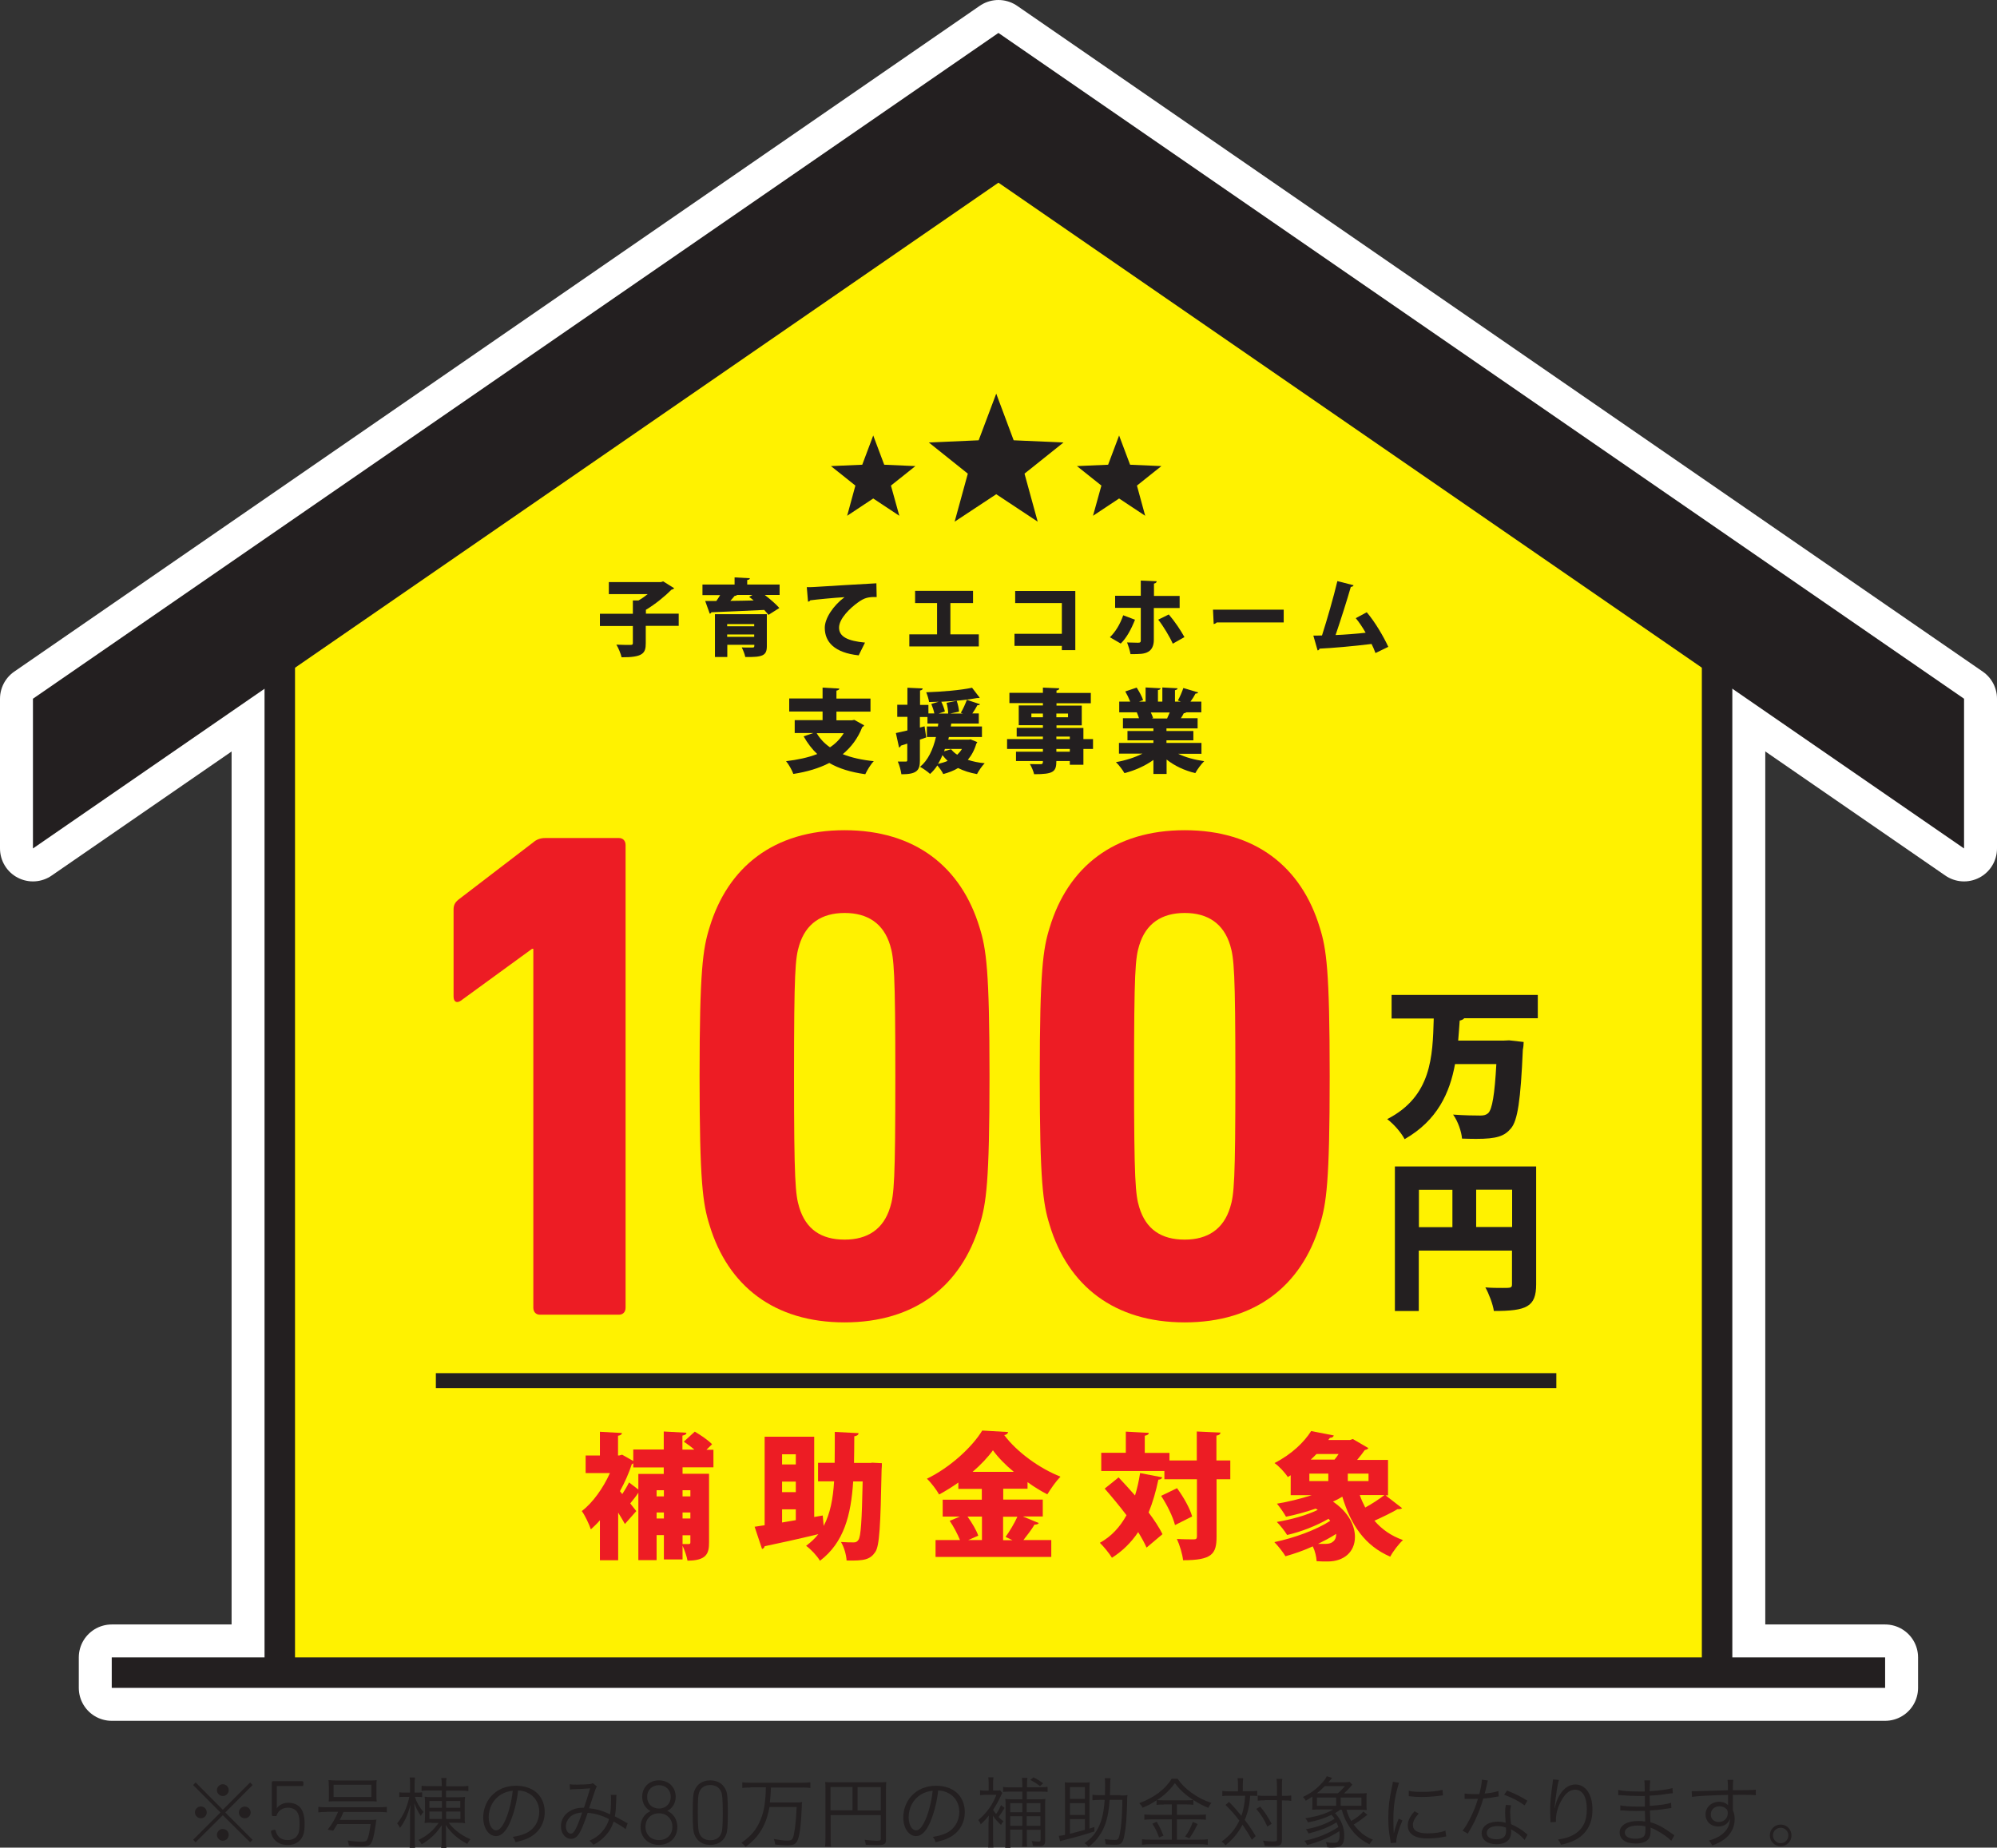 <?xml version="1.0" encoding="UTF-8"?>
<svg id="Layer_2" data-name="Layer 2" xmlns="http://www.w3.org/2000/svg" viewBox="0 0 145.47 134.62">
  <rect x="0" y="0" width="145.47" height="134.62" fill="#333333" stroke="none"/>
  <defs>
    <style>
      .cls-1 {
        fill: #fff200;
      }

      .cls-1, .cls-2, .cls-3 {
        stroke-width: 0px;
      }

      .cls-2 {
        fill: #231f20;
      }

      .cls-3 {
        fill: #ed1c24;
      }

      .cls-4 {
        fill: #fff;
        stroke: #fff;
        stroke-linecap: round;
        stroke-linejoin: round;
        stroke-width: 4.8px;
      }
    </style>
  </defs>
  <g id="_レイヤー_1" data-name="レイヤー 1">
    <g>
      <g>
        <polygon class="cls-4" points="143.07 50.91 72.73 2.4 72.73 2.4 72.73 2.4 72.73 2.4 72.73 2.4 2.4 50.91 2.4 61.82 72.73 13.31 143.07 61.82 143.07 50.91"/>
        <rect class="cls-4" x="8.14" y="120.76" width="129.18" height="2.22"/>
        <g>
          <rect class="cls-4" x="19.27" y="45.98" width="2.22" height="75.89"/>
          <rect class="cls-4" x="123.97" y="45.98" width="2.22" height="75.89"/>
        </g>
      </g>
      <polygon class="cls-1" points="125.08 45.26 72.73 8.74 20.38 45.26 20.38 121.87 125.08 121.87 125.08 45.26"/>
      <g>
        <polygon class="cls-2" points="143.07 50.91 72.73 2.4 72.73 2.4 72.73 2.4 72.73 2.4 72.73 2.4 2.4 50.91 2.4 61.82 72.73 13.31 143.07 61.82 143.07 50.91"/>
        <rect class="cls-2" x="8.14" y="120.76" width="129.18" height="2.22"/>
        <g>
          <rect class="cls-2" x="19.27" y="45.98" width="2.22" height="75.89"/>
          <rect class="cls-2" x="123.97" y="45.98" width="2.22" height="75.89"/>
        </g>
      </g>
      <g>
        <path class="cls-2" d="M49.44,44.71v.89h-2.4v1.27c0,.72-.2,1.03-1.76,1.02-.06-.26-.23-.68-.38-.92.39.02.88.02,1.02.02s.18-.03.18-.13v-1.25h-2.4v-.89h2.4v-.97h.41c.23-.13.46-.29.67-.46h-2.83v-.88h3.8l.16-.05.8.5c-.04.05-.11.09-.19.1-.48.48-1.18,1.06-1.87,1.47v.28h2.4Z"/>
        <path class="cls-2" d="M56.79,42.58v.77h-1.08c.4.31.82.67,1.06.95l-.79.5c-.08-.1-.19-.23-.31-.36-1.42.07-2.86.13-3.85.17-.02.06-.07.1-.12.1l-.33-.92c.23,0,.51,0,.81,0,.1-.13.19-.29.28-.43h-1.29v-.77h2.34v-.52l1.11.06c0,.07-.06.11-.19.13v.33h2.37ZM55.86,44.76v2.32c0,.69-.31.81-1.57.79-.04-.21-.16-.51-.26-.7.16.01.38.01.54.01h.23c.15,0,.15-.04.15-.2h-1.97v.89h-.9v-3.12h3.79ZM54.94,45.47h-1.97v.16h1.97v-.16ZM52.97,46.4h1.97v-.17h-1.97v.17ZM54.82,43.35h-1.12s-.09.07-.19.07c-.09.11-.19.23-.31.36.54,0,1.12-.02,1.7-.03-.11-.1-.22-.18-.33-.26l.24-.14Z"/>
        <path class="cls-2" d="M58.78,42.78c.19,0,.51,0,.67-.02.79-.05,3.23-.2,4.39-.26l.02,1c-.59-.01-.88.04-1.37.4-.56.4-1.37,1.17-1.37,1.83s.63.97,1.89,1.09l-.46.93c-1.76-.19-2.47-.97-2.47-2.01,0-.69.62-1.62,1.44-2.23-.73.04-2.05.17-2.5.23-.01.05-.1.09-.16.1l-.09-1.06Z"/>
        <path class="cls-2" d="M66.67,43.05h4.21v.89h-1.65v2.28h2.07v.88h-5.06v-.88h2.02v-2.28h-1.6v-.89Z"/>
        <path class="cls-2" d="M78.33,43.06v4.31h-.98v-.31h-3.45v-.88h3.45v-2.24h-3.4v-.88h4.38Z"/>
        <path class="cls-2" d="M82.68,45.15c-.28.7-.61,1.32-1.04,1.74l-.79-.46c.39-.38.73-.91.97-1.6l.85.32ZM84.05,44.29v2.34c0,.43-.16.72-.41.86-.29.17-.64.17-1.29.17-.04-.24-.15-.59-.25-.85.24.01.67.02.8.02.17,0,.2-.05.2-.18v-2.36h-1.87v-.88h1.87v-1.11l1.16.05c-.01.08-.07.15-.2.17v.9h1.87v.88h-1.87ZM85.14,44.77c.43.5.88,1.17,1.14,1.65l-.85.48c-.21-.49-.72-1.33-1.06-1.75l.77-.38Z"/>
        <path class="cls-2" d="M88.36,44.42h5.15v.93h-4.88c-.04.06-.13.1-.22.12l-.05-1.05Z"/>
        <path class="cls-2" d="M100.2,47.59c-.1-.26-.19-.48-.29-.67-1.38.17-2.89.3-3.79.34-.02.07-.07.13-.14.13l-.31-1.08c.18,0,.39,0,.63-.01.36-1.12.85-2.82,1.12-3.96l1.18.3c-.02.07-.1.12-.2.12-.28.98-.72,2.36-1.11,3.51.59-.02,1.63-.1,2.19-.17-.23-.4-.48-.77-.72-1.06l.8-.43c.6.7,1.23,1.78,1.57,2.52l-.93.45Z"/>
        <path class="cls-2" d="M62.23,52.45l.72.4c-.03.05-.07.1-.14.13-.32.82-.81,1.46-1.42,1.97.63.25,1.38.42,2.26.51-.22.22-.49.67-.62.95-1.06-.15-1.92-.41-2.62-.82-.76.39-1.64.65-2.62.8-.09-.26-.34-.71-.53-.93.84-.1,1.6-.26,2.27-.52-.38-.36-.71-.79-.99-1.29l.71-.24h-1.36v-.94h2.03v-.63h-2.43v-.95h2.43v-.79l1.22.07c0,.07-.07.12-.21.15v.58h2.48v.95h-2.48v.63h1.14l.17-.03ZM59.49,53.42c.24.4.56.75.97,1.03.41-.27.75-.62,1-1.03h-1.97Z"/>
        <path class="cls-2" d="M70.67,53.86l.52.21s-.04.09-.07.11c-.14.48-.35.86-.62,1.18.36.12.77.21,1.23.25-.19.19-.44.55-.56.79-.52-.09-.98-.24-1.38-.44-.31.19-.68.33-1.08.44-.07-.17-.28-.46-.43-.63-.15.23-.33.44-.53.62-.15-.15-.51-.4-.73-.52.57-.46.94-1.24,1.16-2.17h-.66v-.77h.8l.03-.21h-.79v-.48h-.55v.77l.34-.09.12.81-.46.16v1.49c0,.68-.14,1.05-1.35,1.03-.03-.25-.14-.66-.26-.92.23,0,.49,0,.58,0,.09,0,.11-.03.11-.12v-1.19l-.47.15c-.01.07-.07.12-.13.13l-.23-1.05c.23-.05.52-.11.84-.19v-.99h-.74v-.88h.74v-1.24l1.11.05c0,.07-.05.13-.19.15v1.05h.61v.62h.43c-.04-.21-.13-.48-.22-.69l.54-.16-.7.02c-.03-.21-.13-.52-.21-.71,1.17-.04,2.49-.15,3.34-.33l.56.73s-.07.02-.11.02c-.03,0-.05,0-.08,0-.69.13-1.66.23-2.61.27.11.23.22.52.26.71l-.46.15h.7c0-.21-.05-.54-.12-.78l.74-.15c.09.25.16.58.17.79l-.65.14h.93l-.15-.06c.16-.26.34-.66.44-.94l.96.32c-.03.05-.09.08-.19.07-.09.18-.24.41-.37.6h.47v.74h-2.01l-.03.21h2.27v.77h-2.41l-.04.19h1.5l.15-.02ZM69.03,55.44c-.13-.13-.26-.27-.38-.42-.09.23-.2.44-.32.64.25-.06.49-.13.7-.22ZM69.28,54.59c.12.15.27.29.45.4.13-.13.25-.26.34-.42h-1.24l-.06.17.51-.15Z"/>
        <path class="cls-2" d="M79.62,53.85v.72h-.7v1.15h-.99v-.27h-.98c0,.79-.22.96-1.62.96-.05-.22-.19-.55-.31-.74.27.01.67.01.78.01.17,0,.17-.09.17-.23h-1.96v-.68h1.96v-.2h-2.61v-.72h2.61v-.18h-1.91v-.64h1.91v-.19h-1.76v-1.44h1.76v-.17h-2.44v-.75h2.44v-.38l1.19.05c0,.08-.06.14-.2.16v.18h2.5v.75h-2.5v.17h1.84v1.44h-1.84v.19h1.96v.81h.7ZM75.13,52.26h.84v-.27h-.84v.27ZM77.8,51.99h-.85v.27h.85v-.27ZM76.95,53.67v.18h.98v-.18h-.98ZM77.93,54.77v-.2h-.98v.2h.98Z"/>
        <path class="cls-2" d="M87.53,54.92h-1.71c.53.26,1.2.44,1.9.54-.22.21-.51.61-.65.87-.79-.19-1.51-.53-2.09-.99v1.05h-.96v-1.02c-.6.43-1.35.77-2.11.96-.13-.23-.41-.6-.62-.8.69-.12,1.39-.34,1.93-.62h-1.71v-.78h2.51v-.19h-1.89v-.68h1.89v-.19h-2.22v-.74h1.17c-.04-.14-.11-.3-.16-.43h-1.28v-.78h.8c-.09-.23-.23-.52-.36-.74l.83-.28c.18.28.39.66.47.91l-.3.11h.48v-1.03l1.09.06c0,.07-.06.11-.19.13v.84h.32v-1.03l1.11.06c0,.07-.07.11-.19.14v.83h.43l-.22-.08c.15-.26.31-.64.4-.91l1.08.32c-.03.07-.11.09-.19.08-.09.18-.23.4-.37.59h.79v.78h-1.09s-.09.07-.19.07c-.05.11-.13.24-.21.36h1.22v.74h-2.27v.19h1.96v.68h-1.96v.19h2.55v.78ZM85.02,52.34c.06-.13.13-.28.19-.43h-1.38c.07.15.14.3.17.42h-.08v.02h1.1Z"/>
      </g>
      <g>
        <path class="cls-3" d="M51.97,106.91h-2.25v.47h1.93v5.01c0,.78-.17,1.32-1.57,1.32-.05-.31-.21-.76-.36-1.09v1h-1.36v-1.77h-.53v1.82h-1.33v-4.91h0c-.14.22-.38.52-.59.78.2.25.36.46.44.56l-.83.94c-.12-.23-.3-.52-.49-.83v3.47h-1.33v-2.91c-.22.25-.44.46-.66.66-.12-.37-.46-1.08-.66-1.33.8-.61,1.56-1.68,2.05-2.77h-1.77v-1.28h1.04v-1.73l1.6.09c0,.1-.09.17-.28.2v1.44c.09,0,.11,0,.3-.06l.81.46v-.84h2.22v-1.31l1.65.09c0,.11-.09.17-.29.21v1.02h.87c-.24-.21-.53-.42-.77-.58l.8-.73c.43.25.99.63,1.26.92l-.41.4h.51v1.27ZM48.35,107.39v-.47h-2.22v-.3s-.07.05-.11.07c-.21.65-.51,1.32-.86,1.96l.17.21c.19-.29.37-.6.49-.85l.68.52v-1.14h1.85ZM47.83,109.03h.53v-.45h-.53v.45ZM47.83,110.64h.53v-.44h-.53v.44ZM50.29,108.58h-.57v.45h.57v-.45ZM49.72,110.2v.44h.57v-.44h-.57ZM49.72,111.87v.63c.18,0,.37,0,.45,0,.09,0,.12-.03.12-.13v-.51h-.57Z"/>
        <path class="cls-3" d="M63.48,106.57l.76.04c0,.11,0,.3-.02.46-.08,4.08-.15,5.55-.46,6.01-.37.55-.8.65-2.09.62-.02-.39-.18-.98-.41-1.35.39.03.73.03.93.03.15,0,.24-.04.34-.18.18-.25.25-1.37.31-4.26h-.69c-.16,2.45-.67,4.45-2.42,5.78-.21-.36-.66-.84-1.01-1.09.35-.26.65-.54.89-.85-1.44.35-2.91.67-3.91.88-.02.11-.1.18-.19.2l-.54-1.62c.22-.03.46-.07.73-.11v-6.45h3.61v5.85l.62-.11.07.76c.48-.9.68-1.98.76-3.25h-1.17v-1.35h1.21c.01-.7.01-1.45.01-2.25l1.73.09c0,.12-.11.2-.31.23,0,.67-.01,1.31-.02,1.94h1.28ZM57.97,105.96h-1v.74h1v-.74ZM57.97,108.72v-.77h-1v.77h1ZM56.97,109.97v.96l1-.17v-.79h-1Z"/>
        <path class="cls-3" d="M74.53,110.5l1.14.47c-.05.09-.17.12-.31.11-.2.35-.53.77-.81,1.13h2.03v1.23h-8.43v-1.23h1.78c-.17-.42-.46-.98-.75-1.4l.74-.31h-1.25v-1.23h2.85v-.79h-1.71v-.46c-.45.32-.92.61-1.4.87-.19-.34-.59-.87-.89-1.15,1.7-.82,3.31-2.32,4.03-3.51l1.89.11c-.03.11-.13.21-.29.22.96,1.28,2.62,2.45,4.1,3.03-.36.37-.69.86-.96,1.29-.48-.25-.97-.55-1.44-.89v.48h-1.77v.79h2.88v1.23h-1.42ZM71.53,110.5h-1.05c.32.45.65,1,.78,1.39l-.73.32h1v-1.71ZM73.85,107.24c-.62-.51-1.16-1.07-1.52-1.57-.37.51-.89,1.06-1.48,1.57h3.01ZM73.25,111.98c.29-.4.64-.98.86-1.47h-1.04v1.71h.68l-.5-.24Z"/>
        <path class="cls-3" d="M81.49,107.65c.38.41.79.85,1.19,1.31.16-.51.28-1.06.37-1.63l1.61.31c-.03.1-.12.16-.28.17-.18.86-.41,1.66-.71,2.39.42.56.78,1.11,1.01,1.58l-1.16.98c-.15-.34-.36-.72-.61-1.13-.51.76-1.14,1.38-1.91,1.87-.18-.3-.61-.83-.88-1.09.83-.46,1.46-1.14,1.94-2.01-.51-.67-1.08-1.36-1.59-1.94l1.02-.82ZM89.62,106.41v1.37h-1v4.17c0,1.27-.32,1.73-2.44,1.73-.04-.42-.25-1.12-.45-1.55.52.03,1.05.03,1.23.03.17,0,.23-.05.23-.22v-4.16h-2.37v-.6h-4.6v-1.33h1.79v-1.54l1.67.09c0,.11-.09.17-.29.21v1.25h1.8v.55h1.99v-2.11l1.73.08c-.02.11-.09.19-.3.22v1.81h1ZM85.59,111.11c-.14-.57-.57-1.46-1.01-2.12l1.16-.56c.46.63.94,1.46,1.1,2.06l-1.25.63Z"/>
        <path class="cls-3" d="M100.9,108.93l1.24.96s-.12.07-.22.07c-.04,0-.08,0-.12,0-.42.25-1.12.59-1.68.84.53.62,1.22,1.11,2.08,1.41-.31.28-.73.83-.93,1.21-1.85-.8-2.86-2.3-3.49-4.37-.21.13-.44.25-.68.36,1.14.77,1.6,1.75,1.6,2.57,0,1.12-.83,1.79-1.98,1.79-.25,0-.53,0-.81-.02-.02-.32-.11-.73-.28-1.08-.66.3-1.35.54-1.99.72-.18-.3-.55-.77-.81-1.03,1.44-.3,3.06-.89,4.07-1.55l-.12-.15c-.89.51-2,.95-3.02,1.18-.17-.28-.51-.71-.75-.95,1.03-.17,2.16-.48,2.98-.88l-.15-.09c-.71.24-1.45.45-2.16.59-.14-.25-.46-.72-.66-.95.84-.14,1.73-.36,2.53-.62h-1.53v-1.45l-.21.13c-.21-.33-.66-.81-.97-1.02,1.27-.65,2.16-1.53,2.67-2.33l1.65.32c-.03.1-.12.17-.28.17l-.12.16h1.58l.21-.07,1.13.66c-.05.08-.15.12-.26.14-.15.21-.34.46-.56.72h2.25v2.58h-.23ZM95.38,107.37v.54h1.38v-.54h-1.38ZM97.21,106.35c.11-.13.21-.27.3-.41h-1.61c-.13.14-.27.27-.42.41h1.73ZM97.33,111.76c-.41.27-.86.5-1.32.73.17,0,.33,0,.47,0,.24,0,.45-.02.6-.15.17-.11.26-.32.25-.59ZM99.69,107.91v-.54h-1.51v.54h1.51ZM99.05,108.93c.11.32.25.62.4.91.51-.28,1.03-.62,1.4-.91h-1.79Z"/>
      </g>
      <g>
        <path class="cls-3" d="M38.86,69.13h-.1l-5.19,3.78c-.29.2-.53.1-.53-.31v-6.33c0-.31.1-.51.34-.71l5.47-4.19c.24-.21.53-.31.86-.31h5.38c.29,0,.48.2.48.51v33.71c0,.31-.19.51-.48.51h-5.76c-.29,0-.48-.2-.48-.51v-26.15Z"/>
        <path class="cls-3" d="M50.96,78.42c0-7.71.24-9.29.72-10.83,1.34-4.44,4.71-7.1,9.84-7.1s8.5,2.66,9.84,7.1c.48,1.53.72,3.12.72,10.83s-.24,9.29-.72,10.83c-1.34,4.44-4.71,7.1-9.84,7.1s-8.5-2.66-9.84-7.1c-.48-1.53-.72-3.12-.72-10.83ZM61.53,90.32c1.68,0,2.83-.77,3.31-2.35.29-.92.38-1.94.38-9.55s-.1-8.63-.38-9.55c-.48-1.58-1.63-2.35-3.31-2.35s-2.83.77-3.31,2.35c-.29.92-.38,1.94-.38,9.55s.1,8.63.38,9.55c.48,1.58,1.58,2.35,3.31,2.35Z"/>
        <path class="cls-3" d="M75.74,78.42c0-7.71.24-9.29.72-10.83,1.34-4.44,4.71-7.1,9.84-7.1s8.5,2.66,9.84,7.1c.48,1.53.72,3.12.72,10.83s-.24,9.29-.72,10.83c-1.34,4.44-4.71,7.1-9.84,7.1s-8.5-2.66-9.84-7.1c-.48-1.53-.72-3.12-.72-10.83ZM86.3,90.32c1.68,0,2.83-.77,3.31-2.35.29-.92.38-1.94.38-9.55s-.1-8.63-.38-9.55c-.48-1.58-1.63-2.35-3.31-2.35s-2.83.77-3.31,2.35c-.29.92-.38,1.94-.38,9.55s.1,8.63.38,9.55c.48,1.58,1.58,2.35,3.31,2.35Z"/>
      </g>
      <rect class="cls-2" x="31.75" y="100.05" width="81.62" height="1.09"/>
      <g>
        <polygon class="cls-2" points="72.57 28.68 73.84 32.08 77.47 32.24 74.63 34.51 75.59 38.01 72.57 36.01 69.54 38.01 70.5 34.51 67.66 32.24 71.29 32.08 72.57 28.68"/>
        <g>
          <polygon class="cls-2" points="81.52 31.73 82.32 33.86 84.6 33.96 82.82 35.38 83.42 37.58 81.52 36.32 79.62 37.58 80.23 35.38 78.45 33.96 80.72 33.86 81.52 31.73"/>
          <polygon class="cls-2" points="63.61 31.73 64.41 33.86 66.68 33.96 64.9 35.38 65.51 37.58 63.61 36.32 61.71 37.58 62.31 35.38 60.53 33.96 62.81 33.86 63.61 31.73"/>
        </g>
      </g>
      <g>
        <path class="cls-2" d="M112.02,74.19h-5.36c-.06.08-.18.14-.33.17-.04.47-.06.96-.11,1.46h3.29l.42-.02,1.06.12c0,.14-.02.38-.06.56-.16,3.7-.38,5.17-.87,5.74-.47.56-1.02.76-2.54.76-.32,0-.67-.01-1.02-.02-.04-.51-.3-1.27-.65-1.75.81.06,1.6.07,1.98.07.25,0,.42-.04.57-.17.3-.27.48-1.39.6-3.58h-3.01c-.38,2.09-1.28,4.1-3.67,5.47-.26-.49-.79-1.1-1.27-1.46,3.24-1.66,3.31-4.55,3.39-7.33h-3.07v-1.72h10.65v1.72Z"/>
        <path class="cls-2" d="M111.9,84.98v8.6c0,1.64-.7,1.94-3.08,1.94-.07-.49-.37-1.28-.62-1.72.42.04.91.04,1.25.04.62,0,.69,0,.69-.28v-2.44h-6.79v4.4h-1.74v-10.53h10.29ZM103.36,86.69v2.72h2.44v-2.72h-2.44ZM107.53,89.4h2.62v-2.72h-2.62v2.72Z"/>
      </g>
      <g>
        <path class="cls-2" d="M18.22,129.87l.18.19-1.99,2,1.99,1.99-.18.18-1.99-1.97-1.98,1.97-.18-.18,1.99-1.99-1.99-2,.18-.19,1.98,1.99,1.99-1.99ZM15.06,132.05c0,.24-.19.43-.43.43s-.43-.2-.43-.43.19-.43.43-.43.43.19.43.43ZM16.66,133.69c0,.24-.2.43-.43.43s-.43-.21-.43-.43.2-.43.39-.43h.02s0,0,.01,0h.01c.24,0,.43.19.43.43ZM16.66,130.43c0,.24-.19.43-.43.43s-.43-.2-.43-.43.2-.43.43-.43.43.19.43.43ZM18.26,132.06c0,.23-.19.42-.43.42s-.43-.19-.43-.42.19-.43.43-.43.43.19.43.43Z"/>
        <path class="cls-2" d="M19.77,133.37l.22-.05s.07.01.09.05c.07.4.36.7.87.7.38,0,.68-.17.8-.52.05-.15.07-.36.07-.66s-.03-.52-.08-.67c-.11-.34-.39-.51-.77-.51-.43,0-.72.26-.81.54-.01.05-.03.07-.07.07h-.22s-.07-.03-.07-.07v-2.4s.03-.07.07-.07h2.16s.07.03.07.07v.21s-.03.07-.07.07h-1.83s-.04.01-.04.04v1.58h.01c.11-.19.42-.4.83-.4.54,0,.92.25,1.08.73.06.19.11.44.11.81,0,.34-.03.58-.09.77-.16.49-.58.77-1.13.77-.71,0-1.16-.41-1.23-.97,0-.03,0-.07.05-.08Z"/>
        <path class="cls-2" d="M23.77,132.02c-.24,0-.43.01-.58.03v-.4c.15.02.32.03.58.03h3.83c.25,0,.43-.01.58-.03v.4c-.16-.02-.34-.03-.58-.03h-2.58c-.12.29-.16.38-.27.58h2.04c.34,0,.48,0,.63-.02-.01.04-.01.06-.02.1q-.02.2-.04.29c-.11.79-.22,1.21-.37,1.39-.11.13-.29.18-.64.18-.26,0-.6-.02-.94-.06,0-.11-.03-.22-.08-.38.36.06.77.09,1.01.09s.34-.03.4-.14c.1-.18.17-.52.26-1.15h-2.42c-.11.18-.16.26-.31.49l-.4-.08c.35-.45.54-.78.76-1.3h-.85ZM23.95,130.12c0-.17,0-.28-.02-.42.22.02.4.03.63.03h2.25c.32,0,.48,0,.63-.03-.02.14-.02.25-.02.42v.73c0,.17,0,.27.02.41-.18-.02-.31-.02-.59-.02h-2.32c-.26,0-.41,0-.59.02.02-.15.02-.25.02-.41v-.73ZM24.3,130.04v.89h2.75v-.89h-2.75Z"/>
        <path class="cls-2" d="M30.22,130.92c.13.4.34.77.63,1.1-.1.11-.15.18-.2.29-.21-.32-.32-.53-.47-.94.02.28.03.73.03.91v1.7c0,.31.01.49.03.65h-.4c.02-.16.03-.35.03-.65v-1.6c0-.22.01-.58.03-.89-.21.78-.4,1.2-.76,1.69-.09-.17-.12-.22-.21-.33.42-.5.72-1.15.89-1.93h-.34c-.17,0-.29,0-.39.02v-.35c.1.02.21.02.39.02h.39v-.52c0-.32,0-.44-.03-.58h.39c-.02.13-.03.3-.03.58v.52h.2c.16,0,.25,0,.35-.02v.35c-.1-.01-.22-.02-.35-.02h-.18ZM31.43,132.8c-.24,0-.38,0-.5.03.02-.15.03-.29.03-.53v-.88c0-.24,0-.36-.03-.51.14.02.3.03.5.03h.75v-.48h-.95c-.21,0-.35,0-.52.03v-.38c.15.02.3.03.53.03h.94v-.11c0-.23-.01-.35-.04-.48h.39c-.03.14-.03.24-.03.48v.12h1.12c.21,0,.35-.01.5-.03v.38c-.13-.02-.31-.03-.5-.03h-1.13v.48h.87c.22,0,.38,0,.52-.03-.02.14-.03.26-.03.51v.88c0,.25,0,.39.03.53-.12-.02-.27-.03-.52-.03h-.67c.19.25.32.38.5.54.32.27.66.48,1.08.66-.11.12-.15.18-.23.34-.68-.36-1.17-.78-1.57-1.38.01.11.02.35.02.43v.71c0,.26,0,.37.03.53h-.39c.03-.16.04-.27.04-.53v-.7c0-.12,0-.31.02-.43-.35.48-.44.58-.68.81-.23.22-.45.38-.79.59-.09-.16-.13-.21-.24-.32.59-.27,1.08-.68,1.47-1.24h-.54ZM31.28,131.22v.5h.91v-.5h-.91ZM31.28,131.99v.54h.91v-.54h-.91ZM32.5,131.72h1.03v-.5h-1.03v.5ZM32.5,132.53h1.04v-.54h-1.04v.54Z"/>
        <path class="cls-2" d="M37.19,132.7c-.32.74-.66,1.08-1.06,1.08-.53,0-.93-.58-.93-1.37,0-.57.21-1.13.59-1.55.45-.49,1.06-.75,1.81-.75.63,0,1.18.2,1.54.55.35.34.54.83.54,1.37,0,.87-.47,1.58-1.28,1.93-.25.11-.46.17-.85.26-.06-.19-.09-.24-.2-.38.41-.07.67-.14.94-.26.62-.28.99-.88.99-1.57,0-.64-.32-1.15-.89-1.41-.21-.09-.37-.13-.65-.14-.08.78-.3,1.64-.55,2.22ZM36.51,130.74c-.57.34-.91.97-.91,1.67,0,.54.24.95.54.95.24,0,.46-.26.7-.81.23-.53.44-1.36.51-2.07-.34.03-.58.11-.83.26Z"/>
        <path class="cls-2" d="M41.49,130c.15.03.27.03.54.03.31,0,.76-.02.94-.04.1-.01.15-.03.21-.07l.3.24c-.07.1-.08.13-.31.81-.12.38-.16.49-.26.78.54.06.95.17,1.53.44.05-.31.07-.55.07-1.14,0-.12,0-.17-.02-.27h.42c-.02.11-.02.15-.02.35-.02.57-.04.87-.1,1.21.3.16.49.26.77.42.04.03.08.05.16.08l-.15.43c-.17-.14-.46-.32-.87-.55-.13.4-.3.71-.58,1.01-.26.29-.55.51-.89.68-.13-.15-.17-.2-.3-.29.43-.2.66-.36.91-.64.26-.29.44-.61.52-.94-.5-.26-.97-.4-1.55-.46-.18.54-.39,1.08-.53,1.35-.2.39-.41.55-.68.55-.42,0-.74-.4-.74-.92,0-.46.24-.87.67-1.11.29-.17.57-.24,1.01-.24.19-.55.25-.76.45-1.41-.44.03-.53.04-1.06.06-.22,0-.28.01-.41.03l-.02-.4ZM41.49,132.43c-.17.17-.27.4-.27.64,0,.3.16.53.36.53.23,0,.42-.35.83-1.54-.42.03-.7.14-.92.36Z"/>
        <path class="cls-2" d="M47.39,131.96h0c-.36-.19-.61-.56-.61-1.04,0-.68.48-1.2,1.22-1.2s1.22.52,1.22,1.2c0,.48-.26.85-.61,1.02h0c.43.2.73.61.73,1.18,0,.77-.56,1.3-1.34,1.3s-1.34-.54-1.34-1.3c0-.56.3-.98.73-1.16ZM48,134.07c.6,0,.98-.41.98-.97s-.39-.98-.98-.98-.98.42-.98.98.38.97.98.97ZM48.86,130.92c0-.49-.35-.85-.86-.85s-.86.36-.86.85.34.85.86.85.86-.37.86-.85Z"/>
        <path class="cls-2" d="M50.46,132.07c0-1.1.05-1.37.1-1.53.17-.53.6-.82,1.18-.82s1,.29,1.18.82c.05.16.1.44.1,1.53s-.05,1.37-.1,1.53c-.17.53-.6.82-1.18.82s-1-.29-1.18-.82c-.05-.16-.1-.44-.1-1.53ZM51.74,134.08c.4,0,.69-.17.82-.56.05-.15.09-.4.09-1.45s-.05-1.3-.09-1.45c-.13-.38-.42-.56-.82-.56s-.69.17-.82.56c-.05.15-.09.4-.09,1.45s.05,1.3.09,1.45c.13.38.42.56.82.56Z"/>
        <path class="cls-2" d="M54.67,130.24c-.23,0-.42.01-.6.03v-.41c.17.02.35.03.6.03h3.76c.24,0,.41-.01.6-.03v.41c-.17-.02-.36-.03-.6-.03h-2.27q-.03.74-.08,1.09h1.7c.34,0,.51,0,.65-.03-.02.1-.02.2-.03.44-.04,1.1-.13,1.88-.27,2.26-.12.36-.31.46-.81.46-.2,0-.45-.02-.86-.07-.01-.16-.04-.27-.09-.4.45.08.72.12.98.12.33,0,.4-.07.48-.46.11-.52.17-1.22.2-1.99h-1.98c-.13.74-.34,1.31-.7,1.85-.26.39-.53.67-1.04,1.06-.1-.14-.18-.21-.3-.3.74-.53,1.11-.98,1.41-1.72.24-.6.35-1.28.37-2.33h-1.11Z"/>
        <path class="cls-2" d="M60.51,133.96c0,.35,0,.46.03.59h-.44c.02-.15.03-.31.03-.61v-3.6c0-.21,0-.35-.02-.5.15.02.29.02.52.02h3.42c.24,0,.38,0,.51-.02-.02.16-.02.28-.02.52v3.67c0,.34-.12.41-.67.41-.22,0-.53-.01-.8-.03-.02-.14-.04-.23-.09-.36.39.04.67.07.88.07.25,0,.3-.02.3-.13v-1.74h-3.65v1.71ZM62.1,130.2h-1.6v1.7h1.6v-1.7ZM64.16,131.91v-1.7h-1.69v1.7h1.69Z"/>
        <path class="cls-2" d="M67.79,132.7c-.32.74-.66,1.08-1.06,1.08-.53,0-.93-.58-.93-1.37,0-.57.21-1.13.59-1.55.45-.49,1.06-.75,1.81-.75.63,0,1.18.2,1.54.55.35.34.54.83.54,1.37,0,.87-.47,1.58-1.28,1.93-.25.11-.46.17-.85.26-.06-.19-.09-.24-.2-.38.41-.07.67-.14.94-.26.62-.28.99-.88.99-1.57,0-.64-.32-1.15-.89-1.41-.21-.09-.37-.13-.65-.14-.08.78-.3,1.64-.55,2.22ZM67.1,130.74c-.57.34-.91.97-.91,1.67,0,.54.24.95.54.95.24,0,.46-.26.7-.81.23-.53.44-1.36.51-2.07-.34.03-.58.11-.83.26Z"/>
        <path class="cls-2" d="M73.17,131.74c-.17.29-.29.46-.43.65.13.13.19.19.36.31-.1.11-.12.13-.18.27-.26-.25-.4-.39-.59-.67,0,.24.01.39.01.44v1.29c0,.23.01.44.03.58h-.39c.02-.15.03-.36.03-.58v-1.2c0-.07.01-.4.02-.55-.18.24-.36.43-.59.64-.04-.12-.08-.19-.18-.31.6-.49,1.06-1.13,1.32-1.84h-.74c-.18,0-.32.01-.45.03v-.36c.11.02.21.03.44.03h.19v-.54c0-.19-.01-.31-.03-.43h.38c-.02.12-.03.27-.03.42v.54h.25c.16,0,.21,0,.26-.02l.16.2s-.05.09-.09.18c-.19.41-.34.68-.58,1.05.08.12.11.17.22.3.14-.2.24-.37.36-.65l.25.2ZM73.58,134.05c0,.27.01.46.03.58h-.39c.02-.16.03-.33.03-.57v-2.46c0-.3,0-.4-.02-.53.15.02.32.03.53.03h.71v-.56h-.96c-.17,0-.3,0-.44.02v-.36c.13.02.25.03.45.03h.95v-.18c0-.2-.01-.36-.03-.51h.4c-.02.16-.03.3-.03.51v.17h1.01c.2,0,.35-.01.49-.03v.37c-.13-.02-.27-.02-.5-.02h-1.01v.56h.82c.24,0,.4,0,.53-.03-.02.13-.02.27-.02.54v2.52c0,.16-.03.25-.11.31-.07.06-.15.07-.4.07-.13,0-.21,0-.38-.02-.02-.15-.03-.21-.09-.35.29.03.35.04.5.04.12,0,.15-.02.15-.14v-.72h-1v.74c0,.23,0,.36.02.49h-.37c.02-.13.02-.26.02-.49v-.75h-.88v.73ZM74.47,132.04v-.66h-.88v.66h.88ZM74.47,133.03v-.7h-.88v.7h.88ZM75.79,132.04v-.66h-1v.66h1ZM75.79,133.03v-.7h-1v.7h1ZM75.76,130.14c-.26-.2-.43-.31-.71-.45l.23-.19c.34.17.41.22.71.43l-.23.21Z"/>
        <path class="cls-2" d="M79.72,133.12v.32c-.94.3-1.19.37-2.21.63-.12.03-.17.04-.29.08l-.09-.39c.13-.01.21-.02.45-.07v-3.21c0-.27,0-.47-.02-.62.13.02.25.02.45.02h.93c.2,0,.31,0,.44-.02-.02.13-.02.34-.02.62v2.75l.35-.11ZM79.03,131.07v-.86h-1.09v.86h1.09ZM79.03,132.24v-.86h-1.09v.86h1.09ZM77.94,133.61c.37-.09.7-.18,1.09-.29v-.78h-1.09v1.07ZM81.6,130.82c.22,0,.36,0,.53-.03-.02.11-.02.16-.03.72-.03.95-.08,1.6-.19,2.18-.06.33-.12.5-.22.6-.1.09-.22.12-.52.12q-.19,0-.63-.03c-.01-.14-.03-.24-.06-.38.29.04.51.06.71.06.22,0,.27-.04.34-.27.08-.31.16-.87.19-1.48.02-.32.02-.49.04-1.17h-.93c-.04.64-.12,1.13-.25,1.56-.12.41-.29.76-.53,1.09-.21.3-.37.47-.75.78-.1-.12-.16-.18-.3-.27.45-.33.65-.54.87-.89.35-.57.53-1.23.6-2.27h-.31c-.22,0-.41.01-.58.03v-.4c.17.02.33.03.59.03h.32c0-.23.01-.42.01-.65,0-.34,0-.44-.03-.59h.43c-.02.14-.03.22-.03.44,0,.31,0,.54-.02.8h.76Z"/>
        <path class="cls-2" d="M84.77,131.48c-.23,0-.37,0-.52.03v-.34c-.35.24-.6.37-1.02.54-.07-.14-.11-.19-.24-.33,1.09-.41,1.9-1.02,2.36-1.78h.43c.24.36.54.67,1,1.01.47.34.89.56,1.46.75-.1.12-.16.23-.22.36-.44-.18-.67-.3-1.09-.57v.35c-.15-.02-.28-.03-.52-.03h-.68v.76h1.56c.25,0,.39-.01.55-.03v.39c-.16-.02-.32-.03-.55-.03h-1.56v1.48h1.64c.25,0,.44-.01.61-.03v.4c-.19-.03-.39-.04-.62-.04h-3.53c-.22,0-.42.01-.64.04v-.4c.18.02.38.03.64.03h1.53v-1.48h-1.46c-.21,0-.39.01-.54.03v-.39c.16.02.31.03.55.03h1.45v-.76h-.6ZM84.26,132.74c.21.34.32.59.49,1.01l-.32.13c-.14-.39-.28-.69-.49-1l.32-.15ZM86.43,131.17c.24,0,.37,0,.49-.02-.58-.38-.98-.75-1.34-1.23-.35.49-.72.85-1.29,1.23.11.02.26.02.48.02h1.66ZM87.24,132.9c-.26.52-.35.68-.6,1.04l-.31-.13c.24-.31.4-.63.56-1.06l.35.15Z"/>
        <path class="cls-2" d="M90.18,130.13c0-.31-.01-.42-.03-.57h.41c-.02.17-.03.32-.03.57v.38h.53c.21,0,.36-.01.52-.03v.38c-.14-.02-.26-.02-.51-.02-.05.69-.17,1.23-.4,1.76.35.46.53.72.8,1.18l-.28.27c-.18-.34-.45-.77-.68-1.1-.32.6-.67,1.03-1.24,1.5-.09-.12-.15-.18-.28-.27.61-.45.99-.9,1.29-1.53-.37-.48-.62-.76-1.01-1.14l.26-.22c.27.27.53.56.9,1.01.15-.43.24-.88.27-1.46h-1.16c-.24,0-.36,0-.5.03v-.38c.16.02.3.03.52.03h.62v-.38ZM91.8,131.63c.35.43.54.71.83,1.25l-.31.21c-.24-.54-.45-.87-.81-1.29l.29-.17ZM92.15,131.17c-.22,0-.38.01-.53.03v-.38c.13.02.28.03.53.03h.87v-.63c0-.3-.01-.46-.04-.61h.43c-.03.17-.03.35-.03.61v.63h.14c.23,0,.4-.01.54-.03v.39c-.2-.03-.32-.03-.55-.03h-.13v2.88c0,.37-.11.45-.62.45-.25,0-.39,0-.64-.02-.03-.17-.06-.24-.12-.38.27.04.53.06.72.06.25,0,.3-.02.3-.14v-2.87h-.88Z"/>
        <path class="cls-2" d="M98.08,131.86c.11.35.18.54.35.82.36-.2.73-.49.88-.7l.3.25c-.07.05-.12.08-.36.27-.17.14-.43.31-.64.44.13.17.27.33.4.46.31.3.57.47,1,.64-.13.13-.16.18-.25.34-.47-.23-.74-.44-1.06-.77-.45-.49-.77-1.06-.96-1.75h-.12c-.14.1-.21.16-.37.24.45.49.67,1.03.67,1.66,0,.44-.12.71-.37.79-.1.04-.27.06-.5.06-.12,0-.23,0-.37-.02-.02-.16-.03-.22-.1-.37.22.04.36.05.54.05.22,0,.3-.02.36-.11.06-.09.1-.24.1-.47,0-.09,0-.16-.02-.27-.67.44-1.42.77-2.34,1.01-.06-.12-.12-.22-.2-.31.87-.17,1.81-.55,2.47-1-.04-.12-.07-.21-.13-.34-.63.38-1.16.58-2.04.81-.07-.15-.1-.2-.19-.31.8-.14,1.48-.39,2.09-.76-.08-.13-.12-.17-.23-.29-.53.26-1.02.42-1.71.55-.06-.13-.1-.19-.19-.3.85-.13,1.52-.34,2.04-.64h-.94c-.25,0-.44,0-.61.02.02-.09.02-.21.02-.46v-.5c-.18.12-.26.17-.48.3-.06-.11-.11-.18-.21-.27.55-.26.94-.54,1.34-.97.22-.24.26-.28.4-.54l.39.12q-.04.05-.12.14s-.06.07-.16.18h1.03c.25,0,.44-.01.52-.03l.2.2q-.09.1-.21.24c-.13.14-.24.26-.4.4h1.03c.3,0,.48,0,.63-.02-.02.14-.02.25-.02.46v.31c0,.21,0,.33.02.46-.16-.01-.36-.02-.6-.02h-.85ZM97.45,130.66c.17-.13.28-.24.52-.52h-1.47c-.22.22-.35.35-.58.52h1.53ZM97.33,131.57v-.6h-1.4v.6h1.4ZM99.17,131.57v-.6h-1.51v.6h1.51Z"/>
        <path class="cls-2" d="M101.91,129.89c-.08.24-.15.52-.24.9-.12.59-.17,1.08-.17,1.75,0,.44.01.77.03,1.06.08-.38.19-.68.36-1.09l.27.13c-.25.55-.45,1.23-.45,1.54v.08l-.4.03c-.01-.09-.02-.12-.03-.22-.11-.59-.15-1-.15-1.58,0-.8.07-1.39.25-2.22.06-.26.07-.32.08-.45l.44.07ZM103.34,132.14c-.28.31-.42.58-.42.82,0,.42.35.62,1.08.62.51,0,.99-.07,1.29-.2l.06.43c-.07,0-.08.01-.2.03-.39.08-.77.11-1.15.11-.64,0-1.04-.13-1.28-.42-.11-.14-.17-.31-.17-.52,0-.34.14-.64.49-1.04l.31.17ZM102.63,130.48c.24.06.52.08.95.08.62,0,1.13-.05,1.5-.15l.03.4s-.14.02-.39.05c-.32.04-.77.07-1.2.07-.31,0-.53-.02-.9-.06v-.4Z"/>
        <path class="cls-2" d="M108.39,129.71c-.04.11-.04.13-.09.36-.04.19-.07.33-.15.61.39-.03.74-.1,1-.18l.02.39q-.06.01-.2.03c-.23.05-.58.1-.92.12-.17.6-.38,1.12-.62,1.64-.13.27-.19.36-.4.73-.05.08-.08.15-.11.19l-.38-.22c.18-.22.33-.47.54-.87.26-.51.42-.91.58-1.45-.14,0-.33.01-.41.01-.1,0-.29,0-.37,0-.06,0-.11,0-.12,0h-.07v-.39c.2.03.36.04.67.04.11,0,.3,0,.4,0,.09-.32.18-.79.19-1.05l.44.06ZM111.05,134.05c-.22-.27-.57-.55-.98-.76.01.09.01.12.01.18,0,.58-.38.9-1.06.9s-1.09-.31-1.09-.81c0-.3.21-.58.52-.71.2-.08.41-.12.66-.12.21,0,.35.02.57.08-.03-.36-.04-.63-.04-.77,0-.2.01-.34.06-.54l.38.04c-.06.21-.07.33-.07.52,0,.25.03.64.06.85.45.2.8.41,1.1.68q.06.06.1.09l-.21.38ZM109.08,133.05c-.48,0-.78.2-.78.5,0,.29.27.46.71.46.48,0,.7-.19.7-.61,0-.07-.01-.24-.01-.24-.23-.08-.4-.11-.62-.11ZM111.05,131.53c-.47-.33-.9-.55-1.48-.76l.21-.31c.65.26,1.02.45,1.48.74l-.2.34Z"/>
        <path class="cls-2" d="M113.56,129.69c-.04.12-.08.27-.13.58-.09.57-.17,1.18-.19,1.46h.02s.01-.04.04-.16c.07-.31.18-.58.34-.83.31-.48.68-.72,1.12-.72.36,0,.68.17.9.5.23.35.34.76.34,1.36,0,1.01-.45,1.78-1.29,2.2-.27.13-.6.25-1,.33-.07-.17-.1-.23-.22-.38.52-.08.81-.17,1.14-.35.66-.38.96-.96.96-1.86s-.31-1.42-.85-1.42c-.43,0-.78.32-1.1.97-.2.41-.3.84-.3,1.25,0,.02,0,.05,0,.13l-.4.02v-.16s-.02-.58-.02-.58v-.13c0-.55.05-1.08.19-2.07.01-.08.02-.11.02-.18l.44.04Z"/>
        <path class="cls-2" d="M121.75,134.13c-.26-.27-.67-.55-1.14-.8-.1-.05-.22-.11-.38-.17q.01.13.01.2c0,.3-.04.48-.14.61-.16.23-.5.35-.95.35-.37,0-.68-.08-.87-.22-.19-.14-.3-.36-.3-.59,0-.37.29-.66.78-.77.17-.04.34-.06.58-.06.18,0,.26,0,.5.04t0-.07s0-.03,0-.06c0-.05,0-.17-.01-.33,0-.07,0-.18-.01-.32-.2,0-.48.01-.66.01-.34,0-.6-.01-.95-.04-.06,0-.11,0-.14,0h-.04v-.37c.26.06.72.09,1.29.09.15,0,.34,0,.5,0v-.77c-.17,0-.26,0-.39,0-.41,0-.86-.02-1.37-.06-.04,0-.07,0-.1,0-.02,0-.04,0-.08,0v-.38c.25.07.83.11,1.44.11.11,0,.3,0,.49,0q0-.68-.03-.81h.43c-.02.12-.03.39-.04.79.77-.05,1.35-.13,1.66-.23l.03.38q-.1,0-.39.04c-.53.08-.68.1-1.3.13q0,.46.01.75c.76-.06,1.24-.12,1.55-.23l.02.39c-.07,0-.13.01-.32.04-.39.06-.83.11-1.24.13q.01.31.03.86c.49.13.97.39,1.56.82.09.07.12.08.19.13l-.22.39ZM119.85,133.07c-.21-.05-.32-.06-.57-.06-.55,0-.92.2-.92.5s.28.46.77.46c.3,0,.51-.06.62-.18.08-.08.11-.24.11-.5v-.21Z"/>
        <path class="cls-2" d="M125.86,130.01c0-.15,0-.21-.02-.33h.42c-.02.18-.03.26-.03.7v.06c1.06,0,1.49-.02,1.67-.04v.4c-.21-.02-.4-.03-1.07-.03-.08,0-.15,0-.6.01v1.11c.1.24.13.42.13.66,0,.58-.27,1.1-.75,1.46-.23.17-.48.3-.88.45-.1-.18-.13-.23-.25-.35.44-.14.68-.25.91-.42.41-.31.61-.67.63-1.18-.05.13-.08.2-.15.27-.17.2-.41.3-.71.3-.54,0-.92-.37-.92-.88s.42-.92.99-.92c.27,0,.5.09.65.25,0-.08,0-.1,0-.31,0-.02,0-.08,0-.15v-.29c-1.13.02-2.26.08-2.63.14l-.02-.41c.1,0,.14,0,.22,0q.16,0,1.06-.03c.54-.02.97-.03,1.36-.04v-.44ZM125.62,131.7c-.11-.06-.22-.09-.38-.09-.35,0-.62.25-.62.59s.24.55.58.55c.39,0,.66-.27.66-.66,0-.18-.07-.3-.24-.39Z"/>
        <path class="cls-2" d="M130.5,133.73c0,.44-.35.79-.79.79s-.79-.36-.79-.79.35-.79.79-.79.79.35.79.8ZM129.15,133.73c0,.31.25.57.56.57s.56-.25.56-.57-.25-.56-.56-.56-.56.25-.56.56Z"/>
      </g>
    </g>
  </g>
</svg>